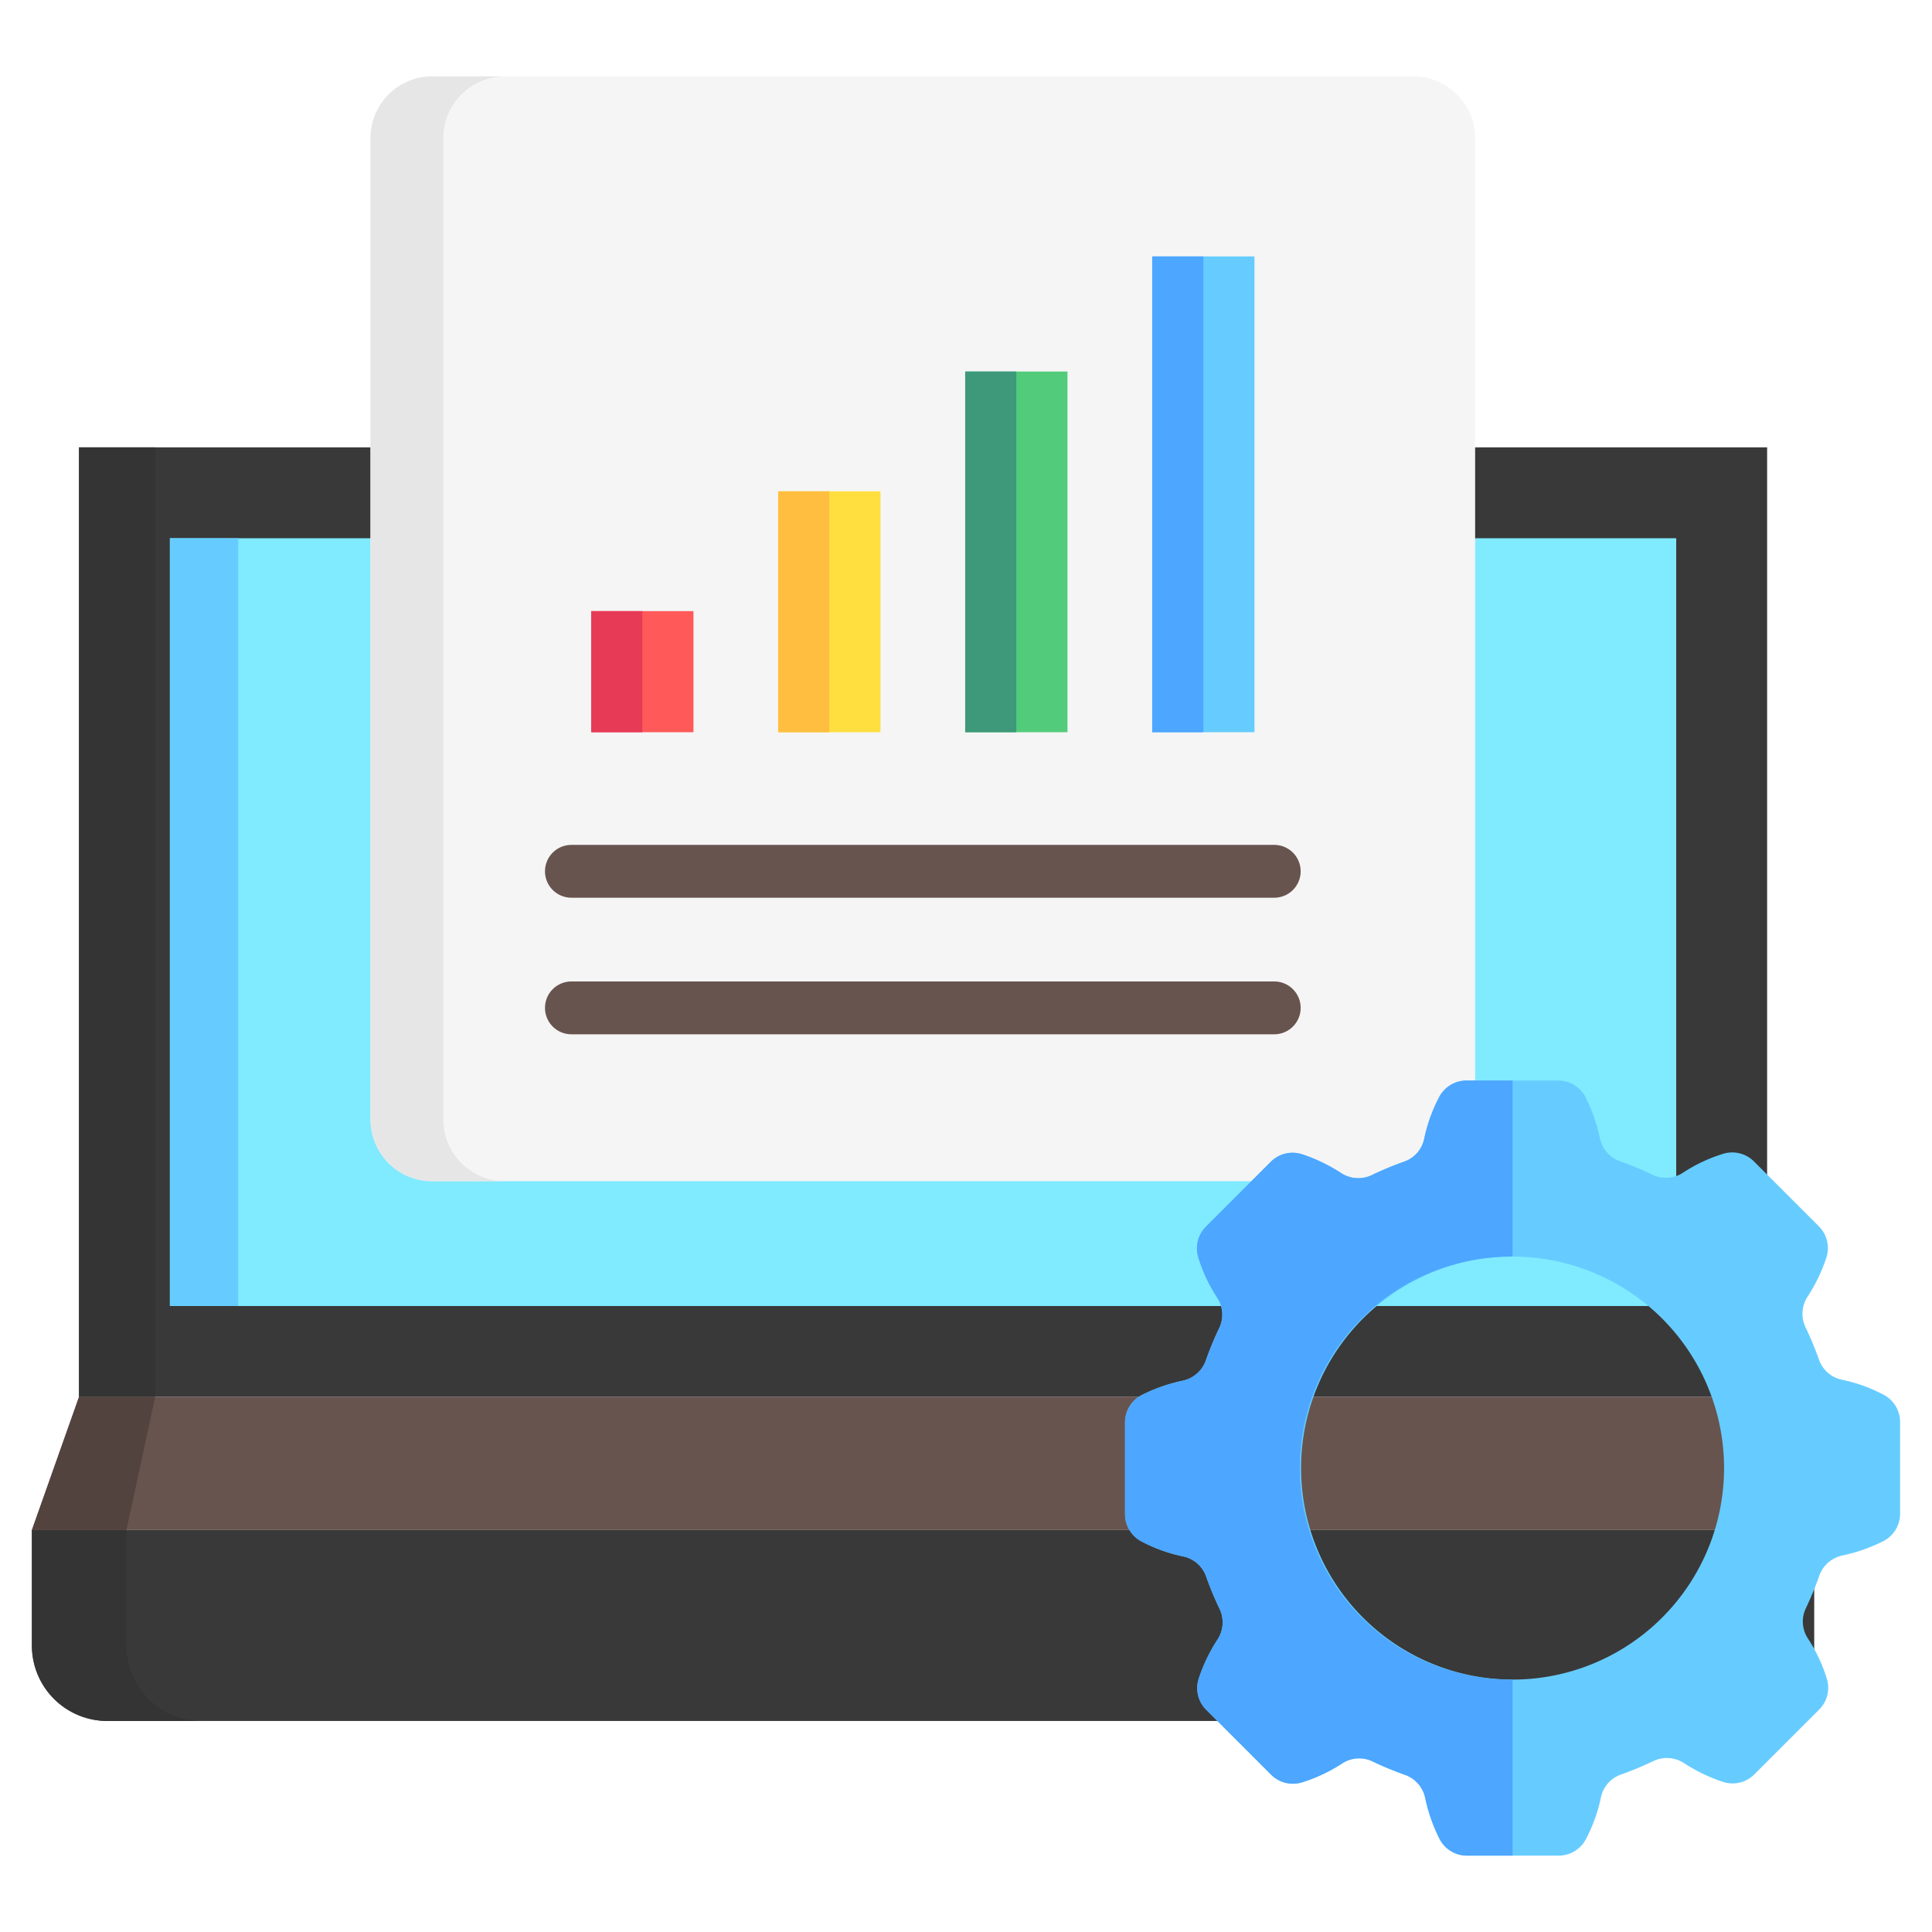 <svg viewBox="0 0 512 512" xmlns="http://www.w3.org/2000/svg"><g id="Layer_1" data-name="Layer 1"><path d="m468.305 370.2h-447.367v-251.647h447.367z" fill="#393939"/><path d="m41.143 370.2h-20.205v-251.647h20.205z" fill="#343434"/><path d="m45.027 346.109v-203.468h399.19v203.468z" fill="#80eaff"/><path d="m45.027 346.109v-203.468h18.106v203.468z" fill="#6cf"/><path d="m8.456 405.471h472.332v30.672a19.988 19.988 0 0 1 -19.929 19.93h-432.474a19.988 19.988 0 0 1 -19.929-19.93z" fill="#393939"/><path d="m53.439 456.073h-25.054a19.988 19.988 0 0 1 -19.929-19.93v-30.672h25.054v30.672a19.988 19.988 0 0 0 19.929 19.93z" fill="#343434"/><path d="m468.305 370.2 12.483 35.274h-472.332l12.482-35.274z" fill="#68544f"/><path d="m41.143 370.2-7.633 35.271h-25.054l12.482-35.271z" fill="#53433f"/><path d="m98.193 296.681v-260.081a16.355 16.355 0 0 1 16.355-16.356h260.022a16.355 16.355 0 0 1 16.355 16.356v260.08a16.355 16.355 0 0 1 -16.355 16.355h-260.022a16.355 16.355 0 0 1 -16.355-16.354z" fill="#f5f5f5"/><path d="m133.833 313.036h-19.285a16.355 16.355 0 0 1 -16.355-16.355v-260.081a16.355 16.355 0 0 1 16.355-16.356h19.285a16.356 16.356 0 0 0 -16.355 16.356v260.08a16.355 16.355 0 0 0 16.355 16.356z" fill="#e6e6e6"/><path d="m183.773 194.046h-27.106v-32.093h27.106z" fill="#ff5959"/><path d="m170.22 194.046h-13.553v-32.093h13.553z" fill="#e63a57"/><path d="m233.332 194.046h-27.106v-63.84h27.106z" fill="#ffdf40"/><path d="m219.779 194.046h-13.553v-63.84h13.553z" fill="#ffbe40"/><path d="m282.892 194.046h-27.106v-95.587h27.106z" fill="#52cc7b"/><path d="m269.339 194.046h-13.553v-95.587h13.553z" fill="#3d997a"/><path d="m332.451 67.953v126.093h-27.106v-126.093z" fill="#6cf"/><path d="m318.9 67.953v126.093h-13.555v-126.093z" fill="#4da6ff"/><path d="m499.255 369.658a42.037 42.037 0 0 0 -11.185-4.029 8.176 8.176 0 0 1 -6.008-5.283 85.645 85.645 0 0 0 -3.537-8.515 8.317 8.317 0 0 1 .445-8.122 44.314 44.314 0 0 0 5.057-10.49 8.138 8.138 0 0 0 -2.027-8.246l-17.157-17.157a8.163 8.163 0 0 0 -8.127-2.064 42.073 42.073 0 0 0 -10.761 5.063 8.177 8.177 0 0 1 -7.993.508 85.673 85.673 0 0 0 -8.521-3.525 8.317 8.317 0 0 1 -5.421-6.056 44.264 44.264 0 0 0 -3.84-10.986 8.146 8.146 0 0 0 -7.267-4.4h-24.255a8.168 8.168 0 0 0 -7.211 4.289 42.047 42.047 0 0 0 -4.028 11.185 8.177 8.177 0 0 1 -5.283 6.009 85.308 85.308 0 0 0 -8.515 3.537 8.316 8.316 0 0 1 -8.123-.446 44.311 44.311 0 0 0 -10.49-5.056 8.136 8.136 0 0 0 -8.245 2.026l-17.158 17.157a8.162 8.162 0 0 0 -2.063 8.127 42.037 42.037 0 0 0 5.062 10.761 8.177 8.177 0 0 1 .509 7.993 85.343 85.343 0 0 0 -3.526 8.521 8.316 8.316 0 0 1 -6.056 5.421 44.293 44.293 0 0 0 -10.986 3.84 8.146 8.146 0 0 0 -4.4 7.267v24.255a8.167 8.167 0 0 0 4.289 7.212 42.047 42.047 0 0 0 11.185 4.028 8.174 8.174 0 0 1 6.008 5.283 85.546 85.546 0 0 0 3.537 8.515 8.319 8.319 0 0 1 -.445 8.123 44.346 44.346 0 0 0 -5.057 10.489 8.142 8.142 0 0 0 2.026 8.246l17.16 17.162a8.16 8.16 0 0 0 8.127 2.064 42.1 42.1 0 0 0 10.76-5.062 8.177 8.177 0 0 1 7.993-.509 85.673 85.673 0 0 0 8.521 3.525 8.317 8.317 0 0 1 5.421 6.056 44.326 44.326 0 0 0 3.84 10.987 8.146 8.146 0 0 0 7.268 4.4h24.255a8.168 8.168 0 0 0 7.211-4.289 42.047 42.047 0 0 0 4.028-11.185 8.174 8.174 0 0 1 5.283-6.008 85.563 85.563 0 0 0 8.516-3.537 8.312 8.312 0 0 1 8.122.445 44.353 44.353 0 0 0 10.49 5.057 8.14 8.14 0 0 0 8.245-2.027l17.158-17.157a8.16 8.16 0 0 0 2.063-8.126 42.021 42.021 0 0 0 -5.062-10.761 8.179 8.179 0 0 1 -.508-7.994 85.574 85.574 0 0 0 3.525-8.521 8.314 8.314 0 0 1 6.056-5.42 44.36 44.36 0 0 0 10.986-3.84 8.146 8.146 0 0 0 4.4-7.268v-24.261a8.165 8.165 0 0 0 -4.291-7.211zm-98.409 75.449a56.051 56.051 0 1 1 56.05-56.051 56.051 56.051 0 0 1 -56.05 56.051z" fill="#6cf"/><path d="m400.846 491.755h-12.068a8.146 8.146 0 0 1 -7.268-4.4 44.326 44.326 0 0 1 -3.84-10.987 8.317 8.317 0 0 0 -5.421-6.056 85.673 85.673 0 0 1 -8.521-3.525 8.177 8.177 0 0 0 -7.993.509 42.1 42.1 0 0 1 -10.76 5.062 8.16 8.16 0 0 1 -8.127-2.064l-17.158-17.155a8.142 8.142 0 0 1 -2.026-8.246 44.346 44.346 0 0 1 5.057-10.489 8.319 8.319 0 0 0 .445-8.123 85.546 85.546 0 0 1 -3.537-8.515 8.174 8.174 0 0 0 -6.008-5.283 42.047 42.047 0 0 1 -11.185-4.028 8.167 8.167 0 0 1 -4.289-7.212v-24.255a8.146 8.146 0 0 1 4.4-7.267 44.293 44.293 0 0 1 10.986-3.84 8.316 8.316 0 0 0 6.056-5.421 85.343 85.343 0 0 1 3.526-8.521 8.177 8.177 0 0 0 -.509-7.993 42.037 42.037 0 0 1 -5.062-10.761 8.162 8.162 0 0 1 2.063-8.127l17.156-17.158a8.136 8.136 0 0 1 8.245-2.026 44.311 44.311 0 0 1 10.49 5.056 8.316 8.316 0 0 0 8.123.446 85.308 85.308 0 0 1 8.515-3.537 8.177 8.177 0 0 0 5.283-6.009 42.047 42.047 0 0 1 4.028-11.185 8.168 8.168 0 0 1 7.211-4.289h12.188v46.649a56.051 56.051 0 1 0 0 112.1z" fill="#4da6ff"/><path d="m144.43 230.905a7 7 0 0 1 7-7h186.258a7 7 0 0 1 0 14h-186.258a7 7 0 0 1 -7-7zm0 36.193a7 7 0 0 1 7-7h186.258a7 7 0 0 1 0 14h-186.258a7 7 0 0 1 -7-6.998z" fill="#68544f"/></g></svg>